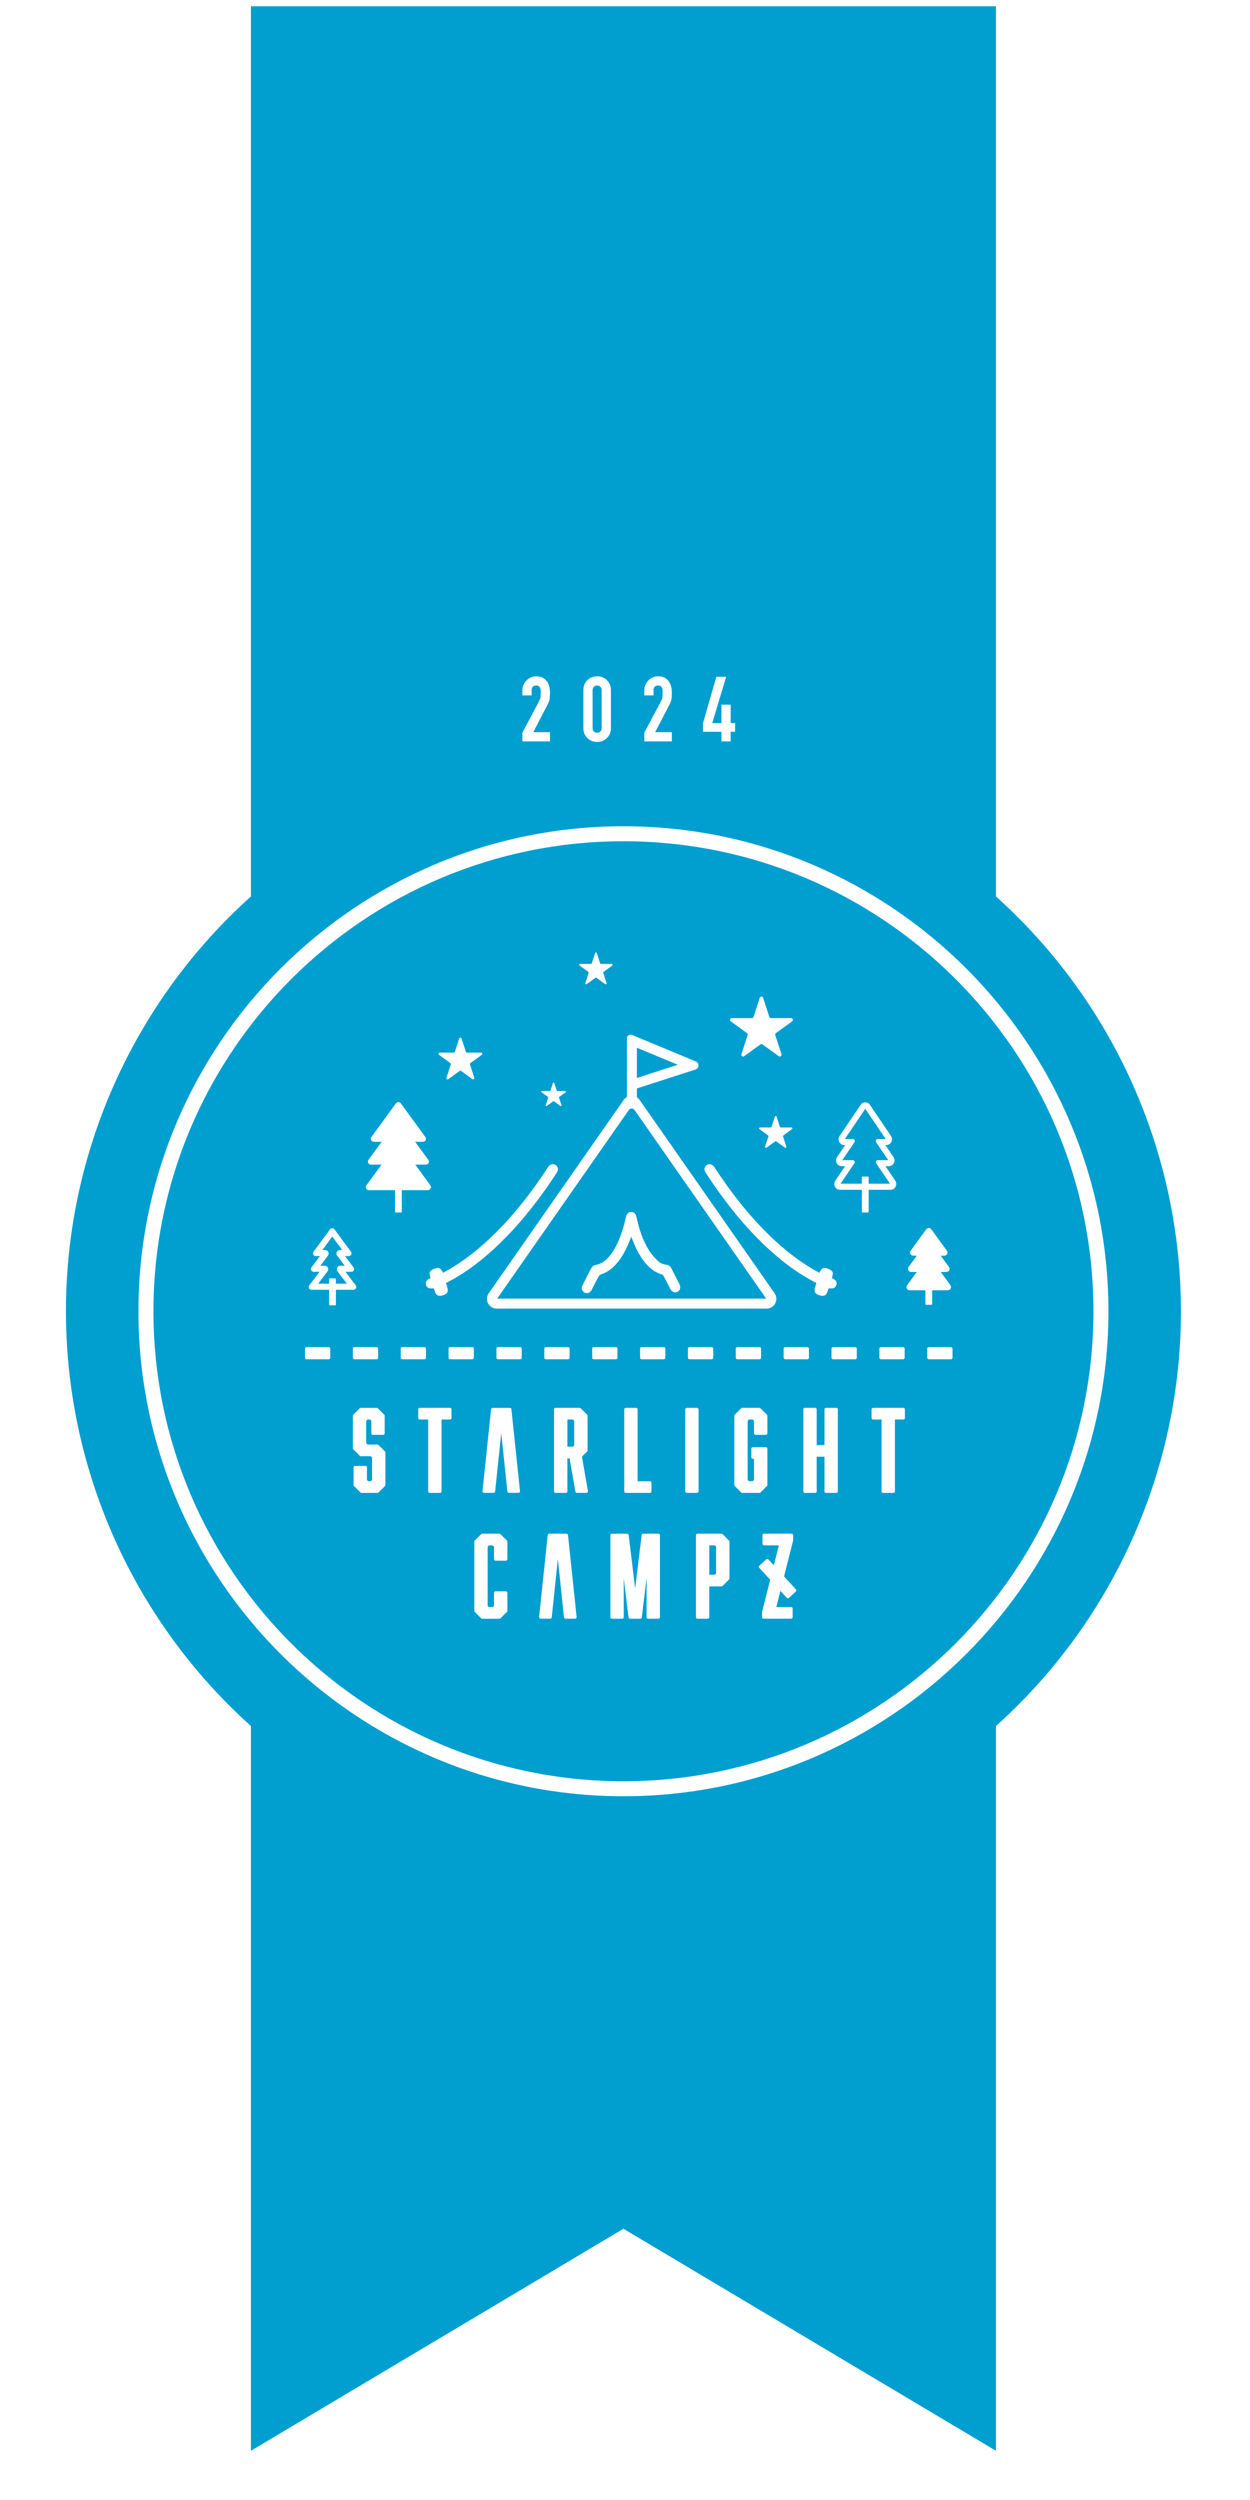 <?xml version="1.0" encoding="UTF-8"?>
<svg xmlns="http://www.w3.org/2000/svg" xmlns:xlink="http://www.w3.org/1999/xlink" id="_レイヤー_2" data-name="レイヤー 2" viewBox="0 0 1000 2000">
  <defs>
    <style>
      .cls-1 {
        fill: #009fd0;
      }

      .cls-1, .cls-2, .cls-3 {
        stroke-width: 0px;
      }

      .cls-2 {
        fill: none;
      }

      .cls-4 {
        filter: url(#drop-shadow-1);
      }

      .cls-3 {
        fill: #fff;
      }
    </style>
    <filter id="drop-shadow-1" filterUnits="userSpaceOnUse">
      <feOffset dx="3" dy="3"></feOffset>
      <feGaussianBlur result="blur" stdDeviation="5"></feGaussianBlur>
      <feFlood flood-color="#040000" flood-opacity=".75"></feFlood>
      <feComposite in2="blur" operator="in"></feComposite>
      <feComposite in="SourceGraphic"></feComposite>
    </filter>
  </defs>
  <g id="_レイヤー_2-2" data-name="レイヤー 2">
    <g>
      <g class="cls-4">
        <g>
          <polygon class="cls-1" points="495.75 1780 793.75 1957.62 793.75 2 197.75 2 197.75 1957.62 495.75 1780"></polygon>
          <circle class="cls-1" cx="495.75" cy="1046" r="446"></circle>
        </g>
        <path class="cls-3" d="M495.75,1434c-213.94,0-388-174.05-388-388s174.06-388,388-388,388,174.06,388,388-174.05,388-388,388ZM495.75,670c-207.33,0-376,168.67-376,376s168.67,376,376,376,376-168.67,376-376-168.67-376-376-376Z"></path>
        <g>
          <g>
            <path class="cls-3" d="M357.01,1123.28h-24.24c-.66,0-1.2.54-1.2,1.2v6.94c0,.66.54,1.2,1.2,1.2h6.77v57.5c0,.66.54,1.2,1.2,1.2h8.3c.66,0,1.2-.54,1.2-1.2v-57.5h6.77c.66,0,1.2-.54,1.2-1.2v-6.94c0-.66-.54-1.2-1.2-1.2Z"></path>
            <path class="cls-3" d="M719.71,1123.28h-24.24c-.66,0-1.2.54-1.2,1.2v6.94c0,.66.54,1.2,1.2,1.2h6.77v57.5c0,.66.54,1.2,1.2,1.2h8.3c.66,0,1.2-.54,1.2-1.2v-57.5h6.77c.66,0,1.2-.54,1.2-1.2v-6.94c0-.66-.54-1.2-1.2-1.2Z"></path>
            <rect class="cls-3" x="545.19" y="1123.28" width="10.69" height="68.03" rx="1.34" ry="1.34"></rect>
            <path class="cls-3" d="M507.09,1181.98v-57.5c0-.66-.54-1.2-1.2-1.2h-8.29c-.66,0-1.2.54-1.2,1.2v65.63c0,.66.54,1.2,1.2,1.2h19.37c.66,0,1.2-.54,1.2-1.2v-6.93c0-.66-.54-1.2-1.2-1.2h-9.88Z"></path>
            <path class="cls-3" d="M413,1189.94l-6.88-65.58c-.06-.61-.58-1.08-1.19-1.08h-13.86c-.61,0-1.13.46-1.19,1.08l-6.88,65.58c-.07.71.48,1.33,1.19,1.33h7.72c.61,0,1.13-.46,1.19-1.08l4.9-46.69,4.9,46.69c.06.61.58,1.08,1.19,1.08h7.72c.71,0,1.27-.62,1.19-1.33Z"></path>
            <path class="cls-3" d="M458.29,1290.62l-6.88-65.58c-.06-.61-.58-1.08-1.19-1.08h-13.86c-.61,0-1.13.46-1.19,1.08l-6.88,65.58c-.07.71.48,1.33,1.19,1.33h7.72c.61,0,1.13-.46,1.19-1.08l4.9-46.69,4.9,46.69c.06.61.58,1.08,1.19,1.08h7.72c.71,0,1.27-.62,1.19-1.33Z"></path>
            <path class="cls-3" d="M518.56,1223.97h-7.05c-.6,0-1.11.45-1.19,1.05l-5.19,42.83-5.19-42.83c-.07-.6-.58-1.05-1.19-1.05h-12.25c-.66,0-1.19.53-1.19,1.19v65.64c0,.66.53,1.19,1.19,1.19h8.3c.66,0,1.19-.53,1.19-1.19v-31.37l3.82,31.51c.07.6.58,1.05,1.19,1.05h8.24c.6,0,1.11-.45,1.19-1.05l3.84-31.68v31.54c0,.66.53,1.19,1.19,1.19h8.3c.66,0,1.19-.53,1.19-1.19v-65.64c0-.66-.53-1.19-1.19-1.19h-5.22Z"></path>
            <path class="cls-3" d="M656.57,1124.47v28.55h-6.22v-28.55c0-.66-.53-1.19-1.19-1.19h-8.31c-.66,0-1.19.53-1.19,1.19v65.65c0,.66.53,1.19,1.19,1.19h8.31c.66,0,1.19-.53,1.19-1.19v-27.77h6.22v27.77c0,.66.53,1.19,1.19,1.19h8.31c.66,0,1.19-.53,1.19-1.19v-65.65c0-.66-.53-1.19-1.19-1.19h-8.31c-.66,0-1.19.53-1.19,1.19Z"></path>
            <path class="cls-3" d="M301.44,1154.6l-.58-.58-1.03-1.03c-.23-.23-.54-.36-.86-.36h-7.55c-.32,0-.63-.13-.86-.36l-.24-.24c-.23-.23-.36-.54-.36-.86v-17.11c0-.32.13-.63.36-.86l.24-.24c.23-.23.54-.36.86-.36h1.17c.32,0,.63.13.86.36l.24.24c.23.23.36.54.36.86v9.58c0,.67.54,1.22,1.22,1.22h8.26c.67,0,1.22-.54,1.22-1.22v-14c0-.32-.13-.63-.36-.86l-1.22-1.22-2.7-2.7-1.22-1.22c-.23-.23-.54-.36-.86-.36h-12.75c-.32,0-.63.13-.86.36l-1.61,1.61-1.73,1.73-1.8,1.8c-.23.23-.36.54-.36.86v25.97c0,.32.13.63.36.86l3.53,3.53.58.58,1.03,1.03c.23.23.54.36.86.36h7.55c.32,0,.63.13.86.36l.24.24c.23.23.36.54.36.86v17.11c0,.32-.13.63-.36.86l-.24.24c-.23.23-.54.36-.86.36h-1.17c-.32,0-.63-.13-.86-.36l-.24-.24c-.23-.23-.36-.54-.36-.86v-9.58c0-.67-.54-1.22-1.22-1.22h-8.26c-.67,0-1.22.54-1.22,1.22v14c0,.32.13.63.36.86l1.22,1.22,2.7,2.7,1.22,1.22c.23.23.54.36.86.36h12.75c.32,0,.63-.13.86-.36l1.61-1.61,1.73-1.73,1.8-1.8c.23-.23.36-.54.36-.86v-25.97c0-.32-.13-.63-.36-.86l-3.53-3.53Z"></path>
            <path class="cls-3" d="M609.32,1127.56l-2.7-2.7-1.23-1.23c-.22-.22-.53-.35-.85-.35h-13.74c-.32,0-.62.13-.85.35l-1.61,1.61-1.73,1.73-1.81,1.81c-.22.22-.35.53-.35.85v55.34c0,.32.13.62.35.85l1.81,1.81,1.73,1.73,1.61,1.61c.22.22.53.35.85.35h13.74c.32,0,.62-.13.85-.35l1.23-1.23,2.7-2.7,1.23-1.23c.22-.22.35-.53.35-.85v-29c0-.66-.54-1.2-1.2-1.2h-10.44c-.66,0-1.2.54-1.2,1.2v6.94c0,.66.54,1.2,1.2,1.2h.94v16.44c0,.31-.12.61-.35.84l-.26.26c-.22.22-.52.35-.84.35h-2.17c-.31,0-.61-.12-.84-.35l-.26-.26c-.22-.22-.35-.52-.35-.84v-46.49c0-.31.12-.61.35-.84l.26-.26c.22-.22.52-.35.84-.35h2.17c.31,0,.61.12.84.35l.26.26c.22.22.35.52.35.84v9.61c0,.66.54,1.2,1.2,1.2h8.3c.66,0,1.2-.54,1.2-1.2v-14.03c0-.32-.13-.62-.35-.85l-1.23-1.23Z"></path>
            <path class="cls-3" d="M401.33,1228.24l-2.7-2.7-1.23-1.23c-.22-.22-.52-.35-.84-.35h-13.75c-.31,0-.62.13-.84.35l-1.62,1.62-1.73,1.73-1.81,1.81c-.22.22-.35.52-.35.84v55.34c0,.31.13.62.35.84l1.81,1.81,1.73,1.73,1.62,1.62c.22.22.52.35.84.35h13.75c.31,0,.62-.13.84-.35l1.23-1.23,2.7-2.7,1.23-1.23c.22-.22.35-.52.35-.84v-14.43c0-.66-.53-1.19-1.19-1.19h-8.32c-.66,0-1.19.53-1.19,1.19v10.01c0,.31-.13.62-.35.84l-.26.26c-.22.22-.52.35-.84.35h-2.17c-.31,0-.62-.13-.84-.35l-.26-.26c-.22-.22-.35-.52-.35-.84v-46.49c0-.31.13-.62.35-.84l.26-.26c.22-.22.52-.35.84-.35h2.17c.31,0,.62.13.84.35l.26.26c.22.22.35.52.35.84v9.62c0,.66.53,1.19,1.19,1.19h8.32c.66,0,1.19-.53,1.19-1.19v-14.04c0-.31-.13-.62-.35-.84l-1.23-1.23Z"></path>
            <path class="cls-3" d="M462.57,1162.34h.01s.58-.59.58-.59l3.54-3.54c.22-.22.35-.52.35-.84v-27.75c0-.31-.12-.61-.35-.84l-1.81-1.81-1.73-1.73-1.62-1.62c-.22-.22-.52-.35-.84-.35h-19.3c-.65,0-1.18.53-1.18,1.18v65.67c0,.65.53,1.18,1.18,1.18h8.33c.65,0,1.18-.53,1.18-1.18v-26.42h1.76l4.66,26.62c.1.57.59.98,1.16.98h7.73c.73,0,1.29-.66,1.16-1.38l-4.82-27.59ZM456.02,1153.77l-.26.26c-.22.22-.52.34-.83.34h-4.01v-21.77h4.01c.31,0,.61.12.83.34l.26.26c.22.22.34.52.34.83v18.9c0,.31-.12.61-.34.83Z"></path>
            <path class="cls-3" d="M578.41,1227.66l-1.73-1.73-1.62-1.62c-.22-.22-.53-.35-.84-.35h-19.28c-.66,0-1.19.53-1.19,1.19v65.64c0,.66.53,1.19,1.19,1.19h8.3c.66,0,1.19-.53,1.19-1.19v-24.66h9.79c.32,0,.62-.13.84-.35l1.03-1.03.58-.58,3.54-3.54c.22-.22.35-.53.35-.84v-29.49c0-.32-.13-.62-.35-.84l-1.81-1.81ZM569.88,1252.15v3.22c0,.32-.13.62-.35.84l-.25.25c-.22.22-.53.35-.84.35h-4v-23.52h4c.32,0,.62.13.84.35l.25.25c.22.22.35.53.35.84v17.41Z"></path>
            <path class="cls-3" d="M626.44,1275.26c.44.48,1.2.52,1.68.07l3.4-3.13,2.17-1.99c.48-.44.52-1.2.07-1.68l-2.24-2.44-6.85-7.46c-.27-.29-.38-.71-.28-1.09l7.09-28.14c.02-.09.04-.19.04-.29v-3.96c0-.66-.53-1.19-1.19-1.19h-22.14c-.66,0-1.19.53-1.19,1.19v6.95c0,.66.53,1.19,1.19,1.19h11.9l-4.03,15.97-4.34-4.72c-.44-.48-1.2-.52-1.68-.07l-3.4,3.13-2.17,1.99c-.48.44-.52,1.2-.07,1.68l2.24,2.44,6.52,7.09-6.48,25.71c-.02.09-.04.19-.04.29v3.96c0,.66.53,1.19,1.19,1.19h22.09c.66,0,1.19-.53,1.19-1.19v-6.95c0-.66-.53-1.19-1.19-1.19h-11.85l3.26-12.92,5.11,5.56Z"></path>
          </g>
          <g>
            <rect class="cls-3" x="240.99" y="1074.69" width="20.22" height="9.72" rx="1.21" ry="1.21"></rect>
            <rect class="cls-3" x="279.29" y="1074.69" width="20.22" height="9.72" rx="1.21" ry="1.21"></rect>
            <rect class="cls-3" x="317.58" y="1074.69" width="20.22" height="9.72" rx="1.21" ry="1.21"></rect>
            <rect class="cls-3" x="355.87" y="1074.69" width="20.22" height="9.72" rx="1.21" ry="1.21"></rect>
            <rect class="cls-3" x="394.16" y="1074.69" width="20.22" height="9.72" rx="1.21" ry="1.21"></rect>
            <rect class="cls-3" x="432.45" y="1074.69" width="20.22" height="9.72" rx="1.21" ry="1.21"></rect>
            <rect class="cls-3" x="470.75" y="1074.69" width="20.22" height="9.72" rx="1.21" ry="1.21"></rect>
            <rect class="cls-3" x="509.04" y="1074.69" width="20.22" height="9.72" rx="1.21" ry="1.21"></rect>
            <rect class="cls-3" x="547.33" y="1074.69" width="20.22" height="9.72" rx="1.21" ry="1.21"></rect>
            <rect class="cls-3" x="585.62" y="1074.69" width="20.22" height="9.72" rx="1.21" ry="1.21"></rect>
            <rect class="cls-3" x="623.92" y="1074.69" width="20.22" height="9.72" rx="1.21" ry="1.21"></rect>
            <rect class="cls-3" x="662.21" y="1074.69" width="20.22" height="9.72" rx="1.21" ry="1.21"></rect>
            <rect class="cls-3" x="700.5" y="1074.69" width="20.22" height="9.72" rx="1.21" ry="1.21"></rect>
            <rect class="cls-3" x="738.79" y="1074.69" width="20.22" height="9.72" rx="1.21" ry="1.21"></rect>
          </g>
          <g>
            <path class="cls-3" d="M366.23,827.78l3.46,10.65c.13.4.51.68.93.68h11.2c.95,0,1.35,1.22.58,1.77l-9.06,6.58c-.34.25-.49.69-.36,1.1l3.46,10.65c.29.9-.74,1.66-1.51,1.1l-9.06-6.58c-.34-.25-.81-.25-1.15,0l-9.06,6.58c-.77.56-1.8-.19-1.51-1.1l3.46-10.65c.13-.4-.01-.85-.36-1.1l-9.06-6.58c-.77-.56-.37-1.77.58-1.77h11.2c.42,0,.8-.27.93-.68l3.46-10.65c.29-.9,1.57-.9,1.87,0Z"></path>
            <path class="cls-3" d="M440.42,863.44l1.95,5.99c.07.23.29.38.52.38h6.3c.53,0,.76.68.32,1l-5.1,3.7c-.19.14-.27.39-.2.62l1.95,5.99c.17.51-.42.93-.85.62l-5.1-3.7c-.19-.14-.46-.14-.65,0l-5.1,3.7c-.43.31-1.01-.11-.85-.62l1.95-5.99c.07-.23,0-.48-.2-.62l-5.1-3.7c-.43-.31-.21-1,.32-1h6.3c.24,0,.45-.15.52-.38l1.95-5.99c.17-.51.88-.51,1.05,0Z"></path>
            <path class="cls-3" d="M474.45,759.5l2.64,8.11c.1.31.39.52.71.52h8.53c.72,0,1.03.93.44,1.35l-6.9,5.01c-.26.19-.37.53-.27.84l2.64,8.11c.22.69-.56,1.26-1.15.84l-6.9-5.01c-.26-.19-.62-.19-.88,0l-6.9,5.01c-.59.43-1.37-.15-1.15-.84l2.64-8.11c.1-.31,0-.65-.27-.84l-6.9-5.01c-.59-.43-.28-1.35.44-1.35h8.53c.32,0,.61-.21.71-.52l2.64-8.11c.22-.69,1.2-.69,1.42,0Z"></path>
            <path class="cls-3" d="M618.29,890.34l2.64,8.11c.1.31.39.52.71.52h8.53c.72,0,1.03.93.44,1.35l-6.9,5.01c-.26.19-.37.53-.27.84l2.64,8.11c.22.69-.56,1.26-1.15.84l-6.9-5.01c-.26-.19-.62-.19-.88,0l-6.9,5.01c-.59.43-1.37-.15-1.15-.84l2.64-8.11c.1-.31,0-.65-.27-.84l-6.9-5.01c-.59-.43-.28-1.35.44-1.35h8.53c.32,0,.61-.21.71-.52l2.64-8.11c.22-.69,1.2-.69,1.42,0Z"></path>
            <path class="cls-3" d="M607.49,795.22l4.97,15.31c.19.58.73.97,1.34.97h16.1c1.37,0,1.93,1.75.83,2.55l-13.02,9.46c-.49.36-.7,1-.51,1.58l4.97,15.31c.42,1.3-1.07,2.38-2.17,1.58l-13.02-9.46c-.49-.36-1.16-.36-1.66,0l-13.02,9.46c-1.11.8-2.59-.28-2.17-1.58l4.97-15.31c.19-.58-.02-1.22-.51-1.58l-13.02-9.46c-1.11-.8-.54-2.55.83-2.55h16.1c.61,0,1.15-.39,1.34-.97l4.97-15.31c.42-1.3,2.26-1.3,2.68,0Z"></path>
            <path class="cls-3" d="M341.31,945.28l-12.09-16.57h8.48c1.98,0,3.12-2.25,1.95-3.84l-10.53-14.43h6.24c1.98,0,3.12-2.25,1.95-3.84l-19.64-26.91c-.97-1.32-2.94-1.32-3.91,0l-19.64,26.91c-1.17,1.6-.02,3.84,1.95,3.84h6.24l-10.53,14.43c-1.17,1.6-.02,3.84,1.95,3.84h8.48l-12.09,16.57c-1.17,1.6-.02,3.84,1.95,3.84h47.24c1.98,0,3.12-2.25,1.95-3.84Z"></path>
            <g>
              <path class="cls-3" d="M757.35,1025.2l-7.71-10.59h4.5c2.06,0,3.24-2.34,2.03-4l-6.6-9.06h2.9c2.06,0,3.24-2.34,2.03-4l-12.46-17.11c-1-1.38-3.06-1.38-4.06,0l-12.46,17.11c-1.21,1.66-.03,4,2.03,4h2.9l-6.6,9.06c-1.21,1.66-.03,4,2.03,4h4.5l-7.71,10.59c-1.21,1.66-.03,4,2.03,4h30.61c2.06,0,3.24-2.34,2.03-4Z"></path>
              <rect class="cls-3" x="737.3" y="1012.1" width="5.44" height="28.77" rx=".68" ry=".68"></rect>
            </g>
            <rect class="cls-3" x="313.01" y="938.23" width="5.44" height="28.77" rx=".68" ry=".68"></rect>
            <g>
              <rect class="cls-3" x="686.5" y="938.23" width="5.44" height="28.77" rx=".68" ry=".68"></rect>
              <path class="cls-3" d="M709.5,948.83h-40.55c-1.64,0-3.16-.93-3.95-2.41-.83-1.57-.74-3.46.26-4.93l7.81-11.52h-2.7c-1.64,0-3.16-.93-3.95-2.42-.83-1.57-.74-3.46.26-4.93l6.47-9.55h-.78c-1.64,0-3.16-.93-3.95-2.41-.83-1.57-.74-3.46.26-4.93l16.85-24.88c.84-1.24,2.22-1.98,3.69-1.98s2.85.74,3.69,1.98l16.85,24.88c.99,1.47,1.09,3.36.26,4.93-.79,1.49-2.3,2.41-3.95,2.41h-.78l6.47,9.55c.99,1.47,1.09,3.36.26,4.93-.79,1.49-2.3,2.42-3.95,2.42h-2.7l7.81,11.52c.99,1.47,1.09,3.36.26,4.93-.79,1.49-2.3,2.41-3.95,2.41ZM709.16,944.21h0s0,0,0,0ZM669.45,943.97h39.55l-11.05-16.31c-.74-1.09.04-2.56,1.36-2.56h8.27l-9.71-14.33c-.74-1.09.04-2.56,1.36-2.56h6.35l-16.36-24.15-16.36,24.15h6.35c1.32,0,2.1,1.47,1.36,2.56l-9.71,14.33h8.27c1.32,0,2.1,1.47,1.36,2.56l-11.05,16.31Z"></path>
            </g>
            <g>
              <rect class="cls-3" x="260.29" y="1019.68" width="5.44" height="21.58" rx=".68" ry=".68"></rect>
              <path class="cls-3" d="M281.61,1025.32l-8.26-10.89h4.73c1.8,0,2.82-2.05,1.74-3.49l-6.79-9.05h2.99c1.79,0,2.82-2.03,1.76-3.47l-13.22-17.98c-.87-1.19-2.64-1.19-3.51,0l-13.22,17.98c-1.06,1.44-.03,3.47,1.76,3.47h3.38l-6.79,9.05c-1.08,1.44-.05,3.49,1.74,3.49h4.73l-8.26,10.89c-1.09,1.44-.07,3.5,1.74,3.5h33.73c1.8,0,2.83-2.06,1.74-3.5ZM258.76,1014.43l.28-.36c1.4-1.85.08-4.49-2.23-4.49h-3.51l5.76-7.68.28-.38c1.39-1.85.07-4.48-2.24-4.48h-2.2l7.93-10.78,7.93,10.78h-1.82c-2.31,0-3.63,2.64-2.24,4.48l.28.38,5.76,7.68h-3.51c-2.32,0-3.63,2.65-2.23,4.49l.28.36,7.22,9.52h-22.95l7.22-9.52Z"></path>
            </g>
            <path class="cls-3" d="M353.8,1023.39c.38,1.24.72,2.36,1.06,3.48,1.04,3.4.06,5.24-3.38,6.32-3.73,1.17-5.55.29-6.68-3.24-.25-.78-.51-1.55-.76-2.3-3.93.46-5.65-.37-6.29-2.97-.54-2.23.6-3.91,3.69-5.2-.4-1.95-1.66-4.21.22-5.89,1.16-1.03,2.82-1.63,4.36-2.09,2.36-.7,3.93.45,5.35,3.72,1.23-.66,2.47-1.3,3.67-1.98,13.26-7.52,25.02-17,35.95-27.55,16.81-16.23,31.05-34.54,43.83-54.04.32-.49.63-1,.99-1.47,1.41-1.87,3.8-2.36,5.65-1.17,1.93,1.24,2.49,3.69,1.16,5.77-2.1,3.29-4.26,6.54-6.47,9.75-11.7,16.93-24.54,32.9-39.35,47.22-12.85,12.43-26.78,23.44-43,31.65Z"></path>
            <path class="cls-3" d="M650.13,1023.39c-.38,1.24-.72,2.36-1.06,3.48-1.04,3.4-.06,5.24,3.38,6.32,3.73,1.17,5.55.29,6.68-3.24.25-.78.51-1.55.76-2.3,3.93.46,5.65-.37,6.29-2.97.54-2.23-.6-3.91-3.69-5.2.4-1.95,1.66-4.21-.22-5.89-1.16-1.03-2.82-1.63-4.36-2.09-2.36-.7-3.93.45-5.35,3.72-1.23-.66-2.47-1.3-3.67-1.98-13.26-7.52-25.02-17-35.95-27.55-16.81-16.23-31.05-34.54-43.83-54.04-.32-.49-.63-1-.99-1.47-1.41-1.87-3.8-2.36-5.65-1.17-1.93,1.24-2.49,3.69-1.16,5.77,2.1,3.29,4.26,6.54,6.47,9.75,11.7,16.93,24.54,32.9,39.35,47.22,12.85,12.43,26.78,23.44,43,31.65Z"></path>
            <path class="cls-3" d="M502.01,986.39c-.71,1.78-1.26,3.18-1.84,4.57-3.07,7.36-6.79,14.32-12.72,19.84-2.81,2.61-6.04,4.51-9.71,5.69-.68.22-1.41.84-1.75,1.48-1.96,3.64-3.79,7.35-5.7,11.01-1.21,2.32-3.53,3.14-5.65,2.07-2.09-1.05-2.84-3.47-1.67-5.79,2.35-4.7,4.69-9.42,7.24-14.01.58-1.04,1.96-2.1,3.11-2.28,4.57-.71,7.96-3.18,10.82-6.56,5.45-6.44,8.58-14.09,11.08-22.01,1.03-3.26,1.78-6.61,2.59-9.93.61-2.49,2-3.86,4.13-3.88,2.22-.02,3.69,1.37,4.24,3.96,2.06,9.71,5.1,19.08,10.5,27.49,1.73,2.7,4.02,5.1,6.3,7.38,1.95,1.94,4.47,3.07,7.26,3.4,1.8.21,3.02,1.17,3.83,2.78,2.12,4.22,4.3,8.41,6.43,12.63,1.32,2.61.74,5-1.41,6.12-2.29,1.2-4.52.3-5.93-2.42-1.72-3.3-3.37-6.64-5.16-9.9-.37-.67-1.13-1.34-1.86-1.57-6.34-2-10.91-6.23-14.72-11.45-3.58-4.9-6.18-10.33-8.37-15.96-.29-.75-.59-1.49-1.05-2.65Z"></path>
            <path class="cls-3" d="M610.29,1043.88h-215.92c-6.3,0-10-7.09-6.39-12.26l107.96-154.66c3.1-4.44,9.68-4.44,12.78,0l107.96,154.66c3.61,5.17-.09,12.26-6.39,12.26ZM394.71,1035.91h215.25l-105.31-150.87c-1.12-1.61-3.5-1.61-4.62,0l-105.31,150.87Z"></path>
            <path class="cls-3" d="M553.67,846.17l-51.06-21.22c-1.93-.8-4.06.62-4.06,2.71v50.85h7.97v-10.77l46.89-15.14c3.04-.98,3.21-5.22.26-6.44ZM506.51,859.37v-24.17l32.74,13.6-32.74,10.57Z"></path>
          </g>
        </g>
        <g>
          <path class="cls-3" d="M414.91,590.12v-6.97l13.36-25.18c.68-1.26,1.06-2.36,1.16-3.3s.15-2.12.15-3.52c0-.63-.01-1.29-.04-2-.03-.7-.16-1.32-.4-1.85-.24-.53-.61-.98-1.09-1.34s-1.19-.54-2.1-.54c-1.12,0-2,.31-2.65.94-.65.63-.98,1.55-.98,2.76v4.21h-7.4v-4.06c0-1.55.29-3,.87-4.35.58-1.35,1.38-2.54,2.4-3.56.97-1.02,2.13-1.83,3.48-2.43,1.35-.6,2.81-.91,4.36-.91,1.93,0,3.59.35,4.97,1.05s2.53,1.66,3.45,2.87c.87,1.21,1.51,2.59,1.92,4.14.41,1.55.62,3.19.62,4.94,0,1.26-.03,2.31-.07,3.16-.05.85-.15,1.66-.29,2.43s-.39,1.55-.73,2.32-.8,1.72-1.38,2.83l-10.89,20.97h13.36v7.4h-22.06Z"></path>
          <path class="cls-3" d="M463.68,549.12c0-1.74.3-3.29.91-4.64.6-1.35,1.41-2.52,2.43-3.48,1.02-.97,2.19-1.71,3.52-2.21,1.33-.51,2.72-.76,4.17-.76s2.84.25,4.17.76,2.5,1.25,3.52,2.21c1.02.97,1.83,2.13,2.43,3.48.61,1.36.91,2.9.91,4.64v30.34c0,1.74-.3,3.29-.91,4.64-.61,1.36-1.41,2.52-2.43,3.48-1.02.97-2.19,1.71-3.52,2.21s-2.72.76-4.17.76-2.84-.25-4.17-.76c-1.33-.51-2.5-1.25-3.52-2.21-1.02-.97-1.83-2.13-2.43-3.48-.61-1.35-.91-2.9-.91-4.64v-30.34ZM471.08,579.46c0,1.06.34,1.95,1.02,2.65.68.7,1.55,1.05,2.61,1.05s1.93-.35,2.61-1.05,1.02-1.58,1.02-2.65v-30.34c0-1.06-.34-1.95-1.02-2.65s-1.55-1.05-2.61-1.05-1.94.35-2.61,1.05c-.68.7-1.02,1.59-1.02,2.65v30.34Z"></path>
          <path class="cls-3" d="M512.45,590.12v-6.97l13.35-25.18c.68-1.26,1.07-2.36,1.16-3.3.09-.94.14-2.12.14-3.52,0-.63-.01-1.29-.04-2-.02-.7-.16-1.32-.4-1.85-.24-.53-.61-.98-1.09-1.34-.48-.36-1.19-.54-2.11-.54-1.11,0-2,.31-2.65.94-.66.63-.98,1.55-.98,2.76v4.21h-7.4v-4.06c0-1.55.29-3,.87-4.35.58-1.35,1.38-2.54,2.39-3.56.96-1.02,2.13-1.83,3.48-2.43,1.35-.6,2.8-.91,4.35-.91,1.94,0,3.59.35,4.97,1.05s2.53,1.66,3.45,2.87c.87,1.21,1.51,2.59,1.92,4.14.41,1.55.62,3.19.62,4.94,0,1.26-.03,2.31-.07,3.16s-.14,1.66-.29,2.43-.39,1.55-.73,2.32-.8,1.72-1.38,2.83l-10.89,20.97h13.36v7.4h-22.06Z"></path>
          <path class="cls-3" d="M574.14,590.12v-7.69h-14.73v-6.97l10.67-37.01h7.84l-11.11,37.01h7.33v-14.73h7.4v14.73h3.55v6.97h-3.55v7.69h-7.4Z"></path>
        </g>
      </g>
      <rect class="cls-2" width="1000" height="2000"></rect>
    </g>
  </g>
</svg>
